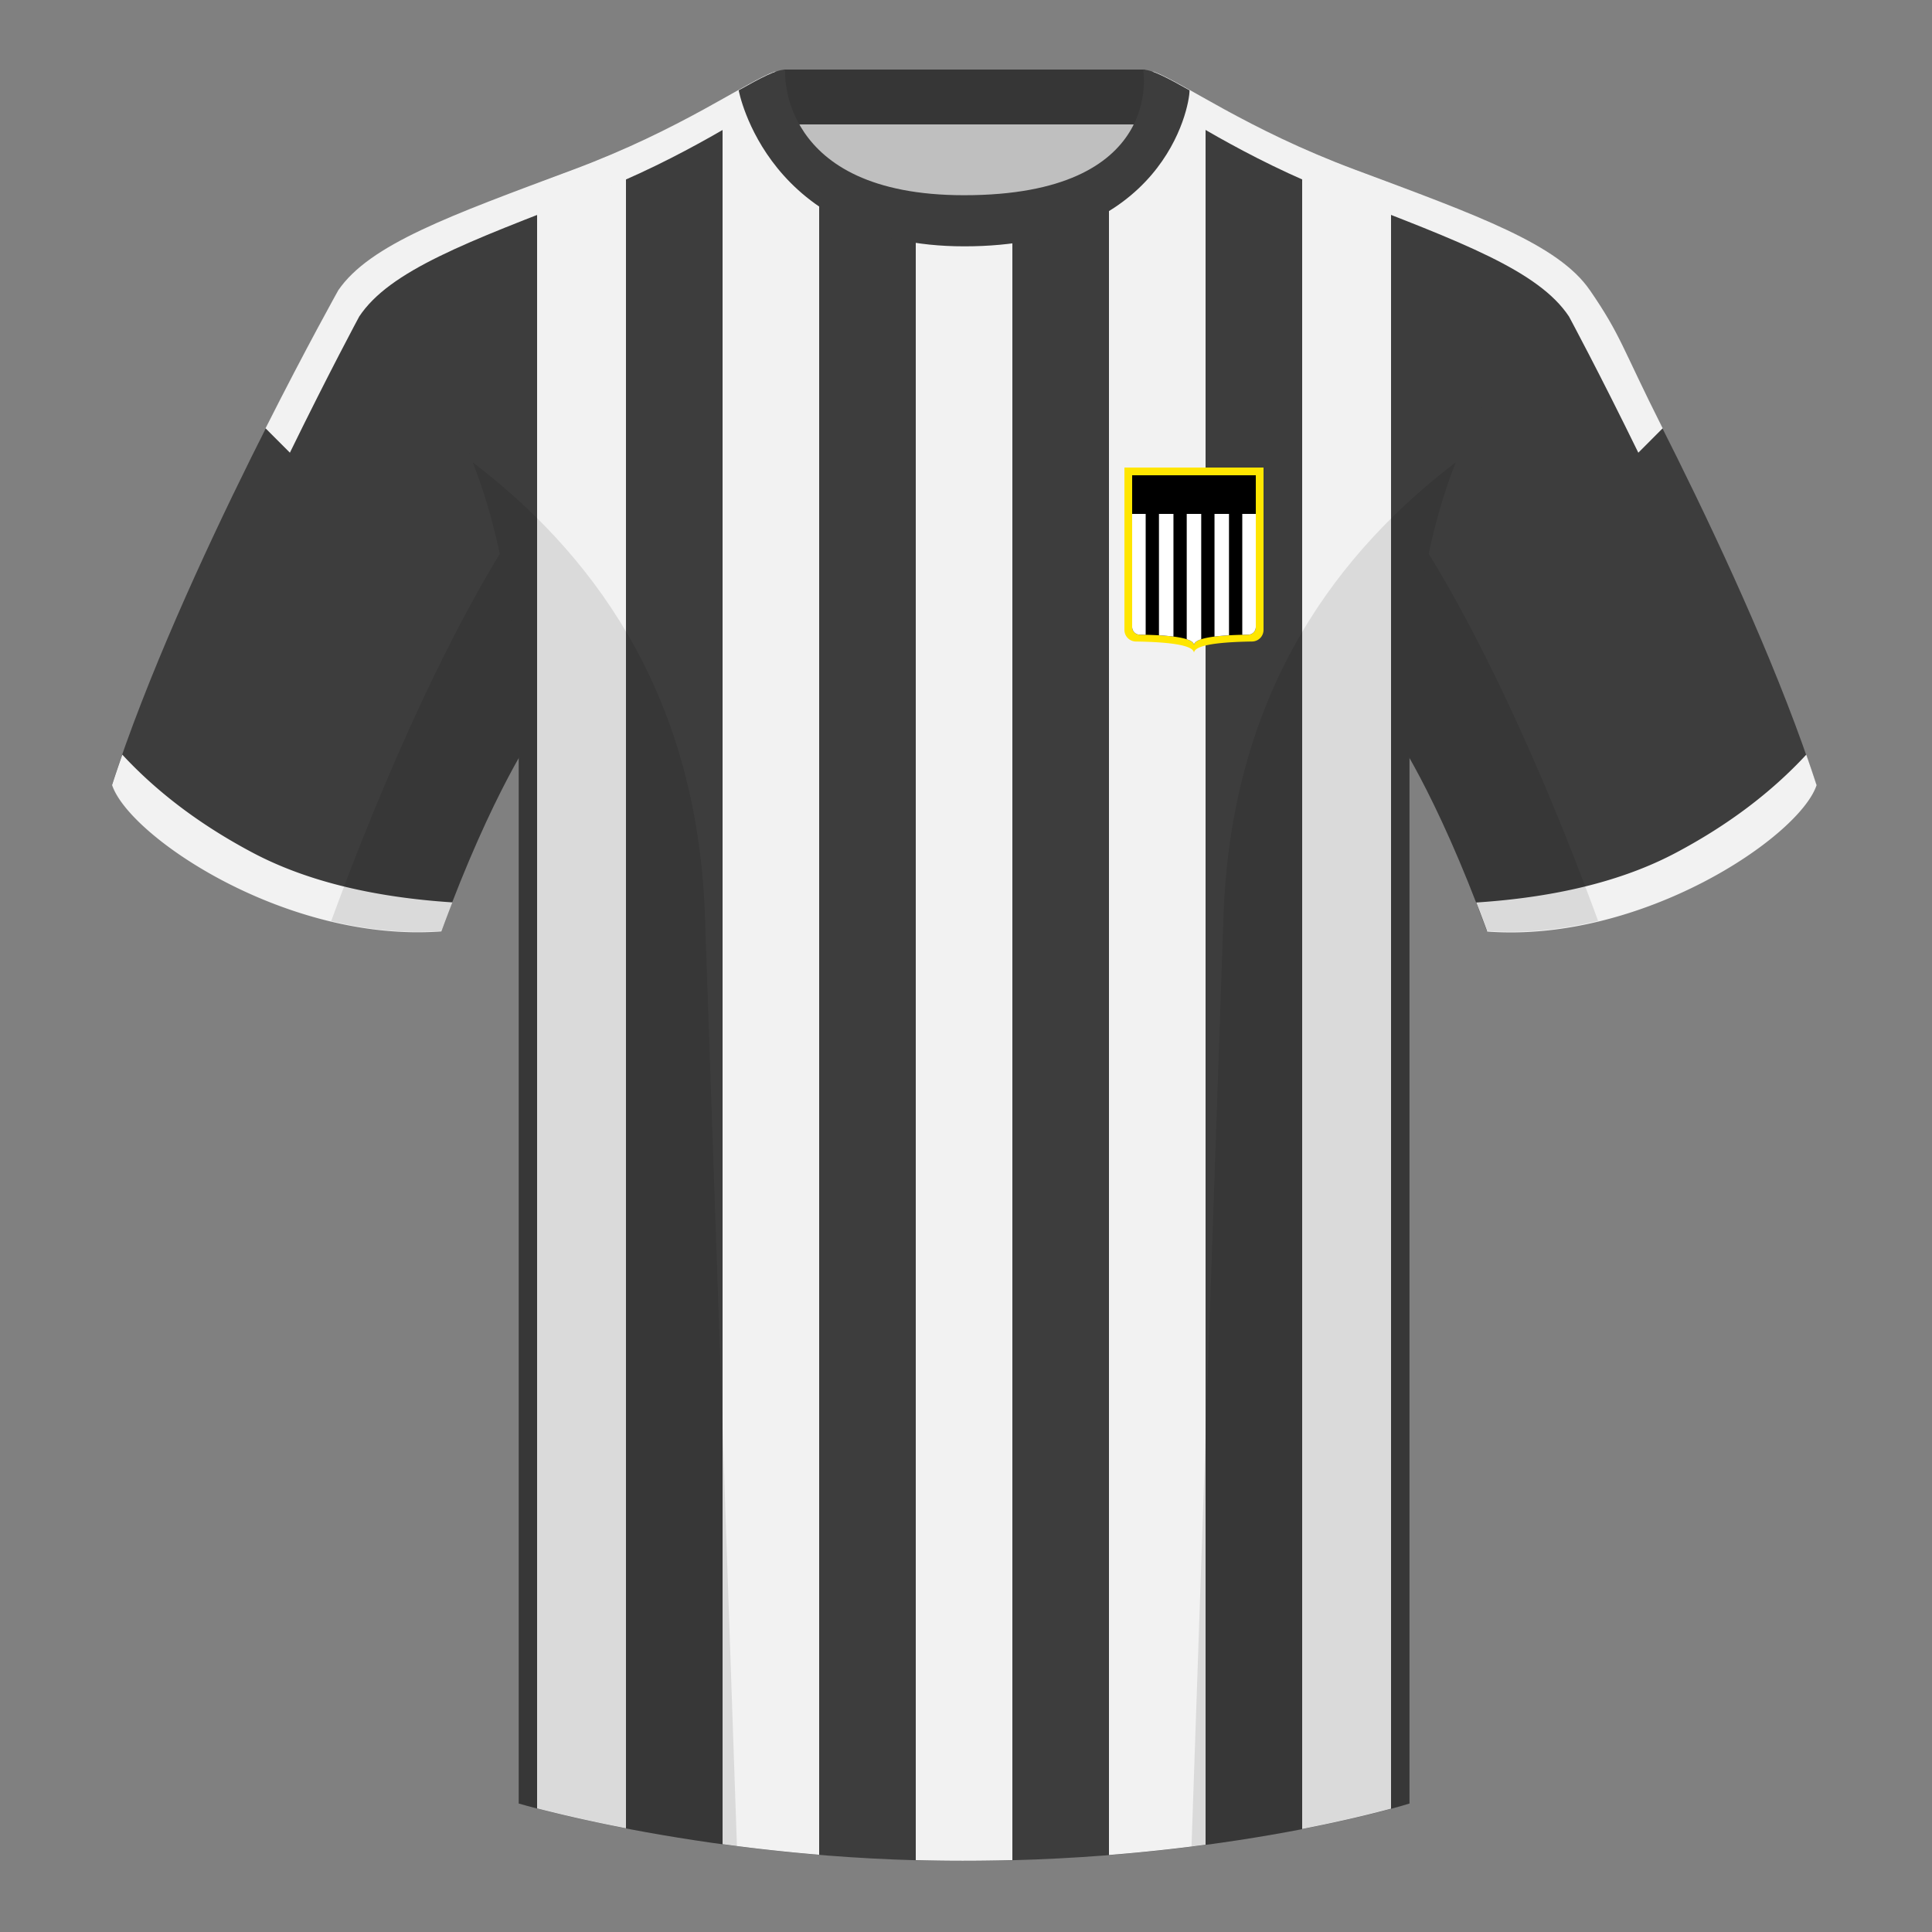 <?xml version="1.0" encoding="UTF-8"?><svg height="500" viewBox="0 0 500 500" width="500" xmlns="http://www.w3.org/2000/svg"><rect x="0" y="0" width="500" height="500" fill="#808080" stroke="none"/><g fill="none" fill-rule="evenodd"><path d="M203.006 109.193h93.643V21.898h-93.643z" fill="#bfbfbf"/><path d="M202.867 32.198h93.458v-14.2h-93.458z" fill="#363636"/><path d="M87.55 75.26s-40.762 72.8-58.547 127.77c4.445 13.375 45.208 40.86 85.232 37.885 13.34-36.4 24.46-52 24.46-52S141.658 93.83 87.55 75.26M411.476 75.26s40.762 72.8 58.547 127.77c-4.445 13.375-45.208 40.86-85.232 37.885-13.34-36.4-24.46-52-24.46-52S357.368 93.83 411.476 75.26" fill="#3d3d3d"/><path d="M249.514 57.706c-50.082 0-47.798-39.47-48.742-39.14-7.516 2.618-24.133 14.936-52.439 25.495-31.873 11.885-52.626 19.315-60.782 31.2 11.114 8.915 46.694 28.97 46.694 120.345v271.14S183.903 481.6 249.13 481.6c68.929 0 115.648-14.855 115.648-14.855v-271.14c0-91.375 35.58-111.43 46.7-120.345-8.157-11.885-28.91-19.315-60.783-31.2-28.36-10.577-44.982-22.92-52.478-25.511-.927-.318 4.177 39.156-48.703 39.156z" fill="#3d3d3d"/><g fill="#f2f2f2"><path d="M162 38.444v434.72c-10.452-2.016-18.352-3.935-23-5.148V47.508c2.996-1.12 6.108-2.278 9.333-3.48A239.85 239.85 0 0 0 162 38.443zm50 6.424v435.143a473.937 473.937 0 0 1-25-2.74V25.72c6.196-3.478 10.73-6.128 13.772-7.19.584-.201-.068 14.844 11.228 26.338zm50 11.966v424.561c-4.196.112-8.488.173-12.87.173-4.108 0-8.154-.06-12.13-.17V56.736c3.759.604 7.916.937 12.514.937 4.584 0 8.732-.297 12.486-.839zm50-31.13v451.717a468.355 468.355 0 0 1-25 2.652V46.086c12.508-11.62 10.623-27.773 11.217-27.571 3.038 1.052 7.574 3.703 13.783 7.19zm48 21.793v420.59c-4.615 1.253-12.455 3.217-23 5.262V38.432a239.794 239.794 0 0 0 13.695 5.596c3.215 1.198 6.318 2.352 9.305 3.47zM467.461 195.302a338.826 338.826 0 0 1 2.668 7.9c-4.445 13.375-45.208 40.86-85.232 37.885a426.405 426.405 0 0 0-2.836-7.52c20.795-1.358 37.993-5.637 51.595-12.837 13.428-7.11 24.696-15.585 33.805-25.428zM31.655 195.302c9.103 9.828 20.36 18.291 33.772 25.392 13.611 7.205 30.824 11.485 51.64 12.84a426.42 426.42 0 0 0-2.835 7.516C74.208 244.025 33.445 216.54 29 203.165c.836-2.584 1.723-5.209 2.655-7.863z"/><path d="M68.717 110.836c10.64-21.092 18.83-35.72 18.83-35.72 8.157-11.885 28.91-19.315 60.783-31.2 28.008-10.447 44.571-22.617 52.198-25.41.186.63.31 3.354 1.13 7.093-7.518 3.04-23.336 14.847-49.942 25.114-30.81 11.885-50.865 19.315-58.747 31.2 0 0-7.812 14.495-17.944 35.245zM430.304 110.836l-6.308 6.322c-10.132-20.75-17.944-35.245-17.944-35.245-7.882-11.885-27.937-19.315-58.747-31.2C320.7 40.446 304.88 28.64 297.363 25.6c.82-3.739.945-6.462 1.13-7.092 7.627 2.792 24.19 14.962 52.198 25.409 31.873 11.885 52.626 19.315 60.783 31.2s8.19 14.628 18.83 35.72z"/></g><path d="M249.576 63.752c51.479 0 58.279-35.895 58.279-40.38-5.772-3.24-9.728-5.345-12.008-5.345 0 0 5.881 32.495-46.335 32.495-48.52 0-46.336-32.495-46.336-32.495-2.28 0-6.235 2.105-12.002 5.345 0 0 7.368 40.38 58.402 40.38" fill="#3d3d3d"/><path d="M291 121h36v42.022a3 3 0 0 1-2.953 3C314.016 166.179 309 167.172 309 169c0-1.829-5.016-2.821-15.047-2.978a3 3 0 0 1-2.953-3z" fill="#ffe600"/><path d="M293 123h32v39.261a2 2 0 0 1-1.977 2c-9.349.11-14.023 1.023-14.023 2.739 0-1.716-4.674-2.63-14.023-2.739a2 2 0 0 1-1.977-2z" fill="#000"/><path d="M293 133h3.5v31.287a140.36 140.36 0 0 0-1.523-.026 2 2 0 0 1-1.977-2zm10.688 31.744a55.009 55.009 0 0 0-3.75-.326V133h3.75zm7.187.695c-1.25.413-1.875.933-1.875 1.561 0-.628-.625-1.148-1.875-1.56V133h3.75zm7.188-1.02c-1.416.08-2.666.188-3.75.325V133h3.75zM325 133v29.261a2 2 0 0 1-1.977 2c-.522.006-1.03.015-1.523.026V133z" fill="#fff"/><path d="M413.584 238.323c-9.287 2.238-19.064 3.316-28.798 2.592-8.197-22.369-15.557-36.883-20.012-44.748v270.577s-21.102 6.71-55.867 11.11l-.544-.059c1.881-54.795 5.722-166.47 8.277-240.705 2.055-59.755 31.084-95.29 60.099-117.44-2.676 6.78-5.072 14.606-7 23.667 7.354 11.852 24.436 42.069 43.831 94.964l.014.042zM190.717 477.795c-34.248-4.401-56.477-11.05-56.477-11.05V196.171c-4.456 7.867-11.813 22.38-20.01 44.743-9.632.716-19.308-.332-28.51-2.523.005-.033.012-.065.02-.097 19.377-52.848 36.305-83.066 43.61-94.944-1.93-9.075-4.328-16.912-7.007-23.701 29.015 22.15 58.044 57.685 60.1 117.44 2.554 74.235 6.395 185.91 8.276 240.705z" fill="#000" fill-opacity=".1"/></g></svg>